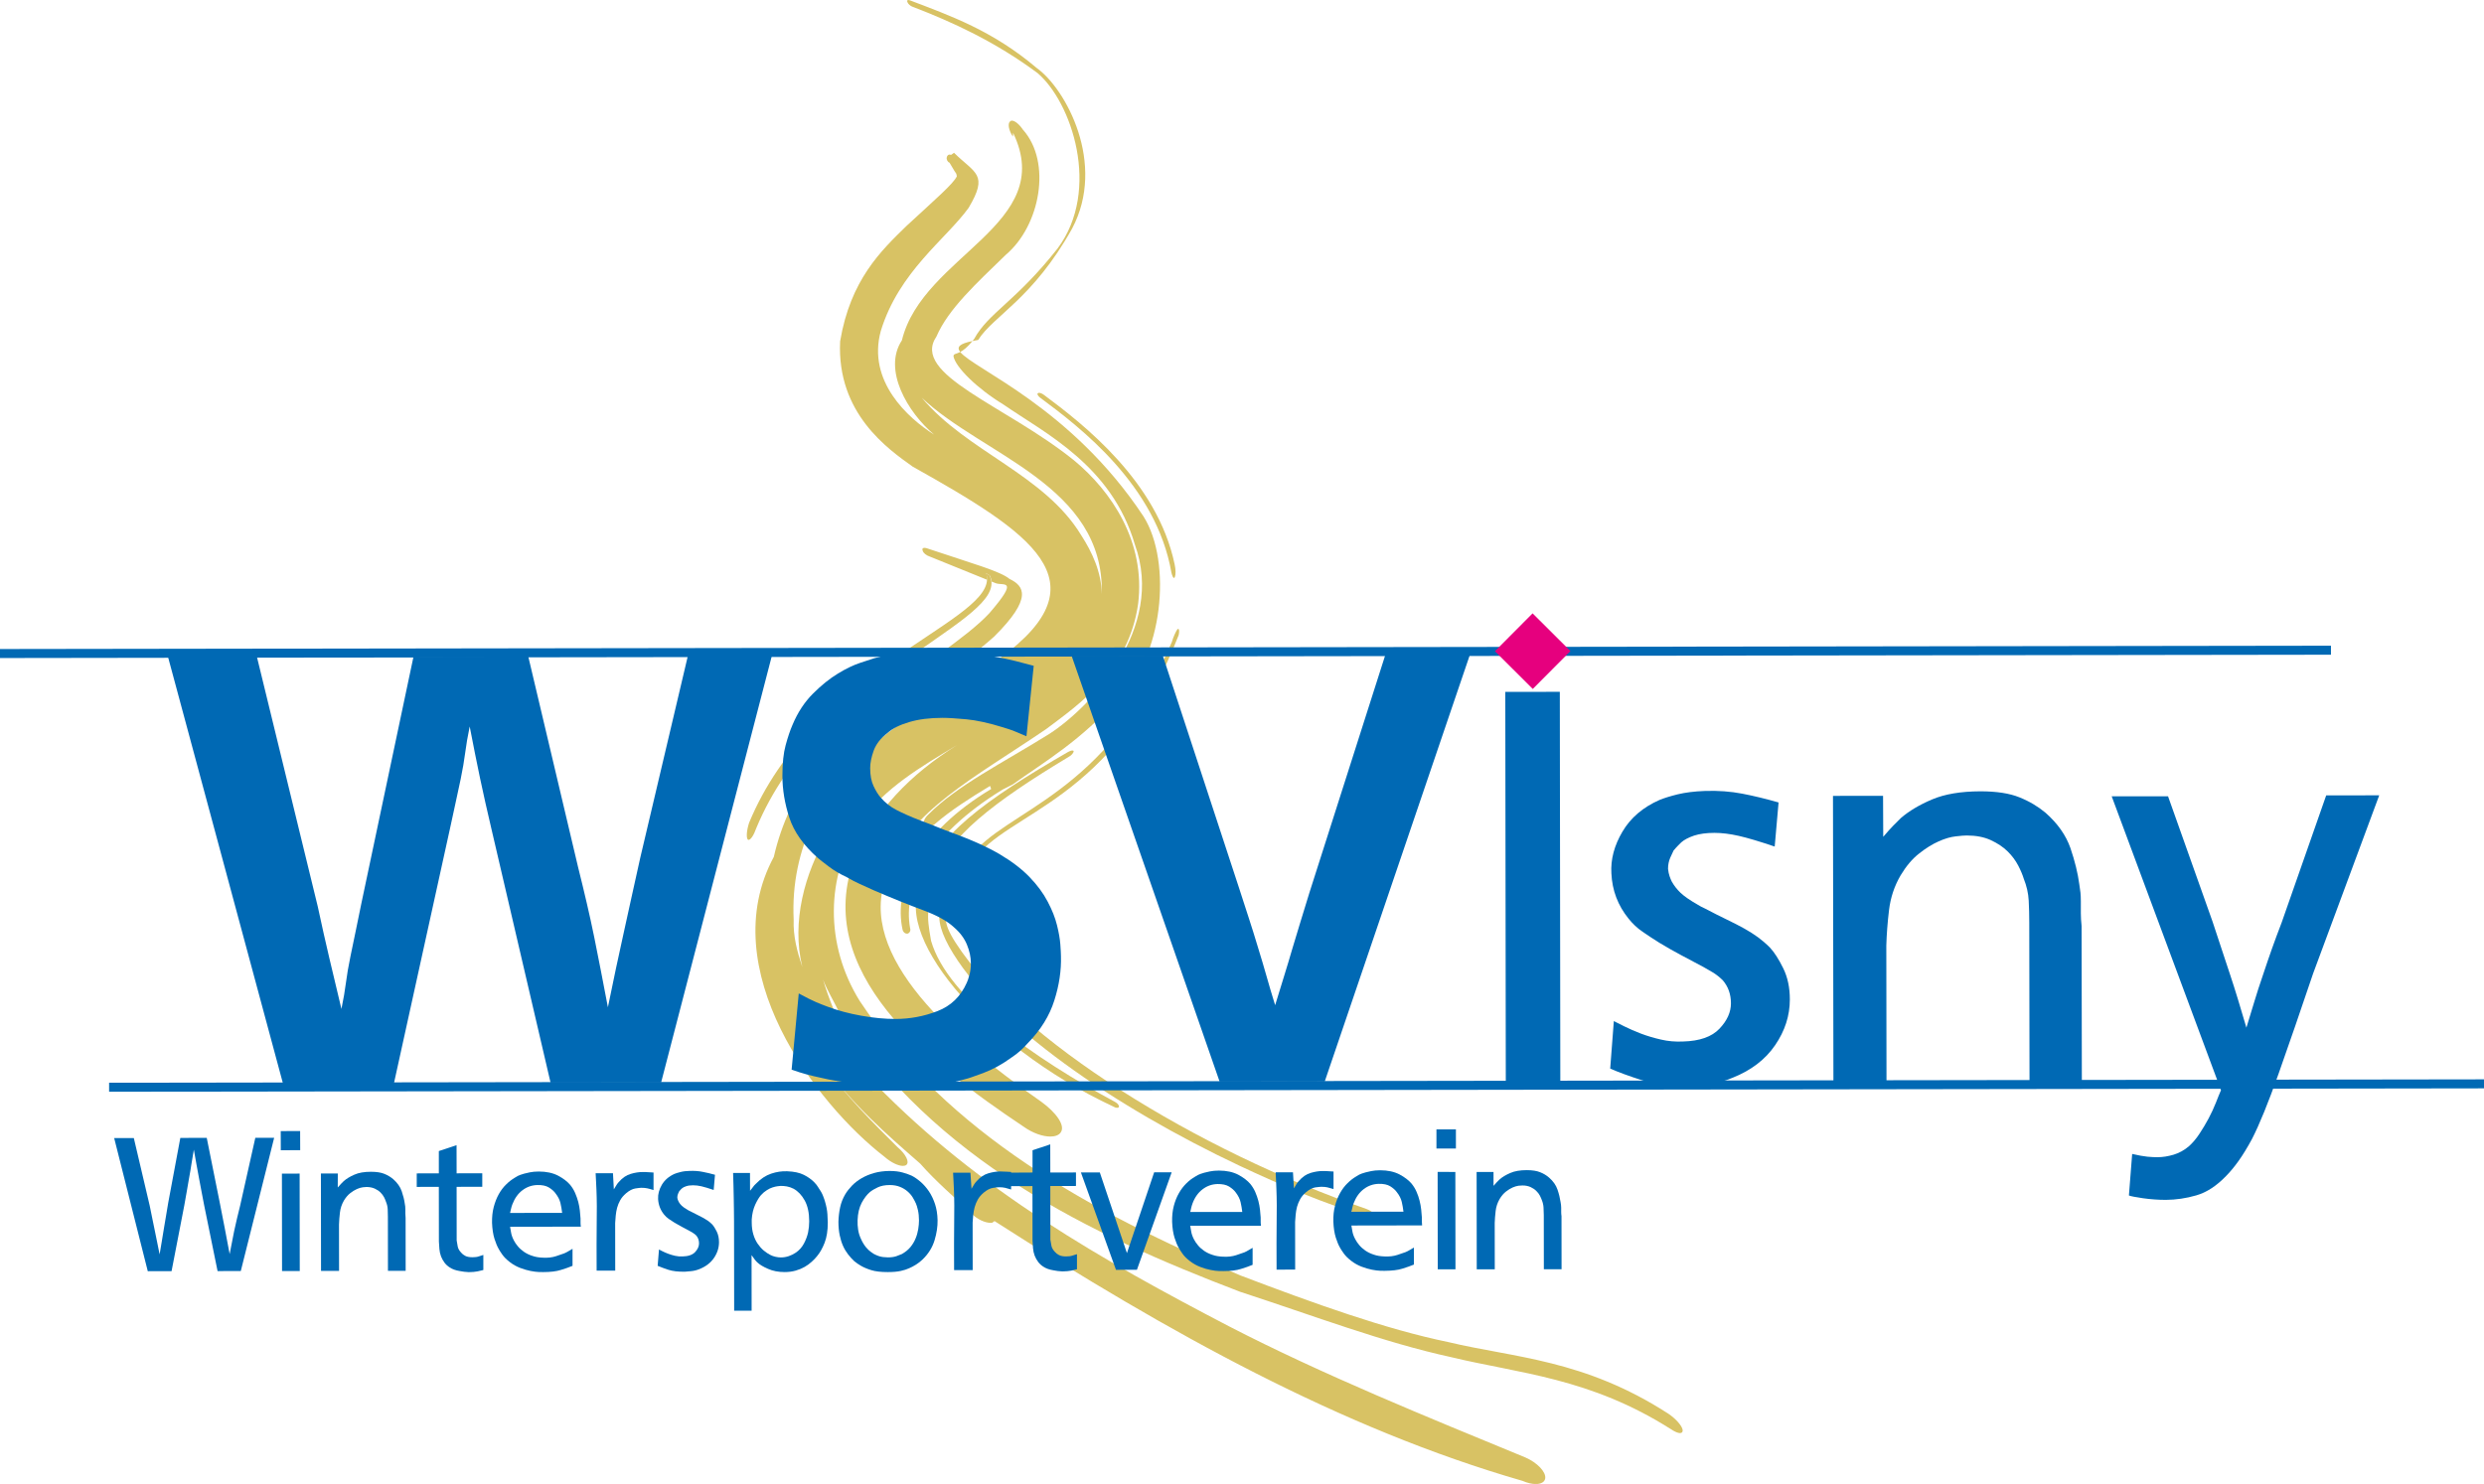 <?xml version="1.0" encoding="UTF-8"?>
<!-- Generator: Adobe Illustrator 28.0.0, SVG Export Plug-In . SVG Version: 6.00 Build 0)  -->
<svg version="1.1" id="Ebene_1" xmlns="http://www.w3.org/2000/svg" xmlns:xlink="http://www.w3.org/1999/xlink" x="0px" y="0px" viewBox="0 0 396.85 237.15" style="enable-background:new 0 0 396.85 237.15;" xml:space="preserve">
<g>
	<path style="fill:#D8C264;" d="M145.12,0c-0.19,0-0.24,0.14-0.13,0.37c0.08,0.26,0.49,0.62,0.83,0.72   c6.4,2.45,13.22,5.6,19.92,10.57c5.45,4.6,10.21,18.65,3.23,28.04c-6.67,8.48-11.02,10.25-13.33,14.45   c-0.09,0.12-0.19,0.23-0.27,0.35c0.27-0.06,0.57-0.11,0.9-0.17c2.43-3.86,8.75-6.57,15.01-17.8c5.5-10.37-0.99-22.34-5.66-25.67   c-7.08-6-13.82-8.35-20.23-10.8C145.28,0.02,145.19,0,145.12,0 M155.37,54.5c-2.08,0.43-2.59,0.95-1.96,1.75   C153.89,56,154.53,55.52,155.37,54.5 M153.41,56.25c-0.71,0.37-1.05,0.25-1.08,0.68c0.31,1.76,3.84,5.2,7.97,7.71   c6.64,4.6,17.3,9.72,21.02,22.41c4.84,13.36-7.01,25.9-13.64,30.21c-7.53,4.7-14.71,8.21-19.39,12.93   c-0.67,0.62-0.93,1.43-0.57,1.77c0.13,0.13,0.32,0.19,0.53,0.19c0.38,0,0.86-0.2,1.25-0.58c2.38-2.05,5.33-3.95,8.67-5.97   l0.18,0.49c-11.55,6.93-15.68,15.67-14.14,22.54c0.12,0.37,0.4,0.58,0.68,0.58c0.04,0,0.08,0,0.12-0.01   c0.34-0.11,0.52-0.5,0.39-0.86c-1.15-6.4,2.57-14.67,14.76-22.15l1.63-0.83c5.1-3.64,10.93-6.99,16.96-13.86   c6.99-6.25,8.6-21.63,3.92-29C171.14,65.08,155.57,59,153.41,56.25"/>
	<path style="fill:#D8C264;" d="M157.51,91.55c0.14,0.36,0.19,0.73,0.18,1.09c-0.27,7.11-27.89,14.47-38.01,38.84   c-0.41,1.27-0.49,2.46-0.18,2.72c0.03,0.02,0.06,0.02,0.09,0.02c0.34,0,0.85-0.75,1.25-1.91c10.01-24.06,38.37-32.39,37.55-39.39   c-0.04-0.33-0.14-0.66-0.32-0.99l-0.47-0.28L157.51,91.55"/>
	<path style="fill:#D8C264;" d="M171.32,119.94c-0.18,0-0.42,0.08-0.68,0.23c-13.23,7.64-21.57,13.69-23.09,20.77   c-5.72,7.6,9.06,25.98,30.32,35.9c0.22,0.14,0.43,0.2,0.58,0.2c0.14,0,0.25-0.04,0.3-0.11c0.1-0.21-0.15-0.57-0.52-0.78   c-12.92-6.98-26.82-16.57-29.48-25.8c-0.81-4.59-0.68-4.97,1.1-10.34c1-5.89,9.18-12.02,20.96-19.1c0.39-0.21,0.72-0.62,0.72-0.86   C171.51,119.96,171.43,119.93,171.32,119.94"/>
	<path style="fill:#D8C264;" d="M188.23,100.5c-0.04,0-0.08,0.02-0.12,0.05c-0.28,0.39-0.7,1.35-0.88,2.02   c-10.62,24.89-26.68,26.73-32.32,34.48c-4.34,6.49-6.55,8.23-3.3,14.19c6.94,12.45,26.78,25.79,46.41,35.05   c6.74,3.17,13.59,6.09,20.61,8.18c0.21,0.08,0.4,0.11,0.55,0.11c0.29,0,0.46-0.12,0.41-0.34c-0.1-0.39-0.62-0.81-1.27-1.03   c-27.02-9.34-55.62-26.98-65.65-42.56c-2.29-3.55-1.4-4.25-1.43-5.78c0.05-1.55,2.22-5.21,4.21-7.31   c5.48-7.97,22.45-9.23,32.86-36.07C188.44,100.88,188.39,100.5,188.23,100.5"/>
	<path style="fill:#D8C264;" d="M166.01,62.78c-0.08,0-0.15,0.02-0.2,0.07c-0.18,0.1,0.03,0.44,0.36,0.7   c6.43,4.76,18.55,14.02,20.98,27.96c0.12,0.49,0.27,0.85,0.41,0.85c0.05,0,0.1-0.05,0.14-0.15c0.15-0.36,0.15-1.19-0.03-1.99   c-2.77-13.32-14.73-22.53-20.87-27.1C166.51,62.9,166.21,62.78,166.01,62.78"/>
	<path style="fill:#D8C264;" d="M161.67,19.28c-0.12,0-0.22,0.04-0.29,0.12c-0.44,0.34-0.21,1.48,0.45,2.44l0.02-0.62   c7.12,14.71-14.43,19.51-17.76,33.17c-3.1,4.69,0.92,11.53,5.15,15.07c-4.2-2.66-10.72-8.56-8.52-16.57   c2.91-9.51,10.4-14.66,14.02-19.66c3.23-5.42,1.06-5.49-2.32-8.81l-0.49,0.34c-0.08-0.04-0.15-0.06-0.22-0.06   c-0.22,0-0.39,0.17-0.45,0.44c-0.08,0.31,0.1,0.73,0.44,0.86c1.53,2.66,0.91,1.24,1.17,2.17c-0.52,1.17-3.44,3.68-8.05,7.94   c-4.04,3.94-8.95,8.59-10.6,18.44c-0.55,11.53,7.67,17.22,11.59,20.02c18.88,10.57,30.79,18.33,13.96,30.61l-0.41,0.26   c-6.11,4.1-13.15,7.95-19.78,13.51c-1.16,1.06-1.76,2.31-1.34,2.75l0.47,0.16c-2.38,2.44-4.32,5.45-5.66,8.48   c-0.67,1.25-0.98,2.41-0.96,3.24c-3.49,5.94-5.68,13.71-3.91,20.96c-0.81-2.44-1.48-4.89-1.38-7.56   c-1.12-23.27,21.56-35.95,31.99-45.21c6.31-6.25,4.78-8.15,2.5-9.25c-1.48-1.24-5.94-2.46-13.3-4.93c-0.1-0.03-0.2-0.04-0.28-0.04   c-0.3,0-0.43,0.18-0.29,0.48c0.1,0.36,0.6,0.75,1.12,0.91c4.85,1.98,7.63,3.1,9.18,3.72c0.01-0.36-0.04-0.72-0.18-1.09l0.1,0.1   l0.47,0.28c0.18,0.33,0.28,0.66,0.32,0.99c0.26,0.1,0.46,0.19,0.62,0.25c1.22,0.49,3.89-0.86-0.98,4.8   c-7.61,8.17-29.52,17.33-34.44,38.94c-9.67,17.95,6.69,39.46,17.69,47.94c1.03,0.91,2.19,1.45,2.93,1.45   c0.22,0,0.41-0.05,0.54-0.15c0.57-0.44-0.08-1.74-1.38-2.83c-4.05-4.03-8.18-8.1-11.79-13.17c4.57,6.34,9.99,11.08,15.39,15.78   c2.62,2.98,5.45,5.33,8.28,8.05c0.85,0.88,2.12,1.42,2.95,1.42c0.1,0,0.2-0.01,0.29-0.02l0.36-0.26   c27.83,17.86,55.4,33.17,84.36,41.52c0.77,0.34,1.51,0.5,2.11,0.5c0.84,0,1.42-0.31,1.51-0.9c0.15-1.01-1.25-2.51-3.16-3.34   c-15.51-6.4-32.44-13.25-47.43-21c-20.02-10.44-39.76-21.59-56.37-38.64c-3.63-5-6.62-10.72-8.42-16.73   c0.68,1.76,1.69,3.37,2.52,5.1c15.45,23.76,39.85,35.54,64.12,44.79c11.77,3.84,22.95,8.1,33.6,10.42   c10.94,2.65,22.26,3.28,35.29,11.58c0.61,0.4,1.07,0.58,1.38,0.58c0.3,0,0.45-0.17,0.43-0.47c-0.08-0.7-1.14-1.86-2.31-2.64   c-13.46-8.69-24.58-8.91-35.13-11.43c-10.08-2.08-21.46-6.18-33.24-10.66c-23.88-10.15-46.76-22.69-60.8-43.86   c-5.56-8.96-5.5-19.92,0.14-28.58c3.8-5.45,9.63-8.83,15.4-12.31c-7.48,4.7-13.15,10.52-16.35,18.09   c-6.82,18.04,11.6,32.61,27.01,42.9c1.47,1.05,3.06,1.57,4.25,1.57c0.77,0,1.37-0.22,1.66-0.65c0.8-1.11-0.76-3.21-3.07-4.89   c-15.69-10.94-30.46-24.66-24.23-37.24c3.04-9.17,13.33-14.42,24.98-22.34c5.26-3.95,13.18-9.35,14.69-20   c1.23-9.95-4.3-18.03-10.24-22.94c-10.9-8.8-26.14-13.7-21.98-19.79c1.88-4.38,6.34-8.46,11.1-13.08   c5.46-4.62,7.39-14.78,2.69-20.01C162.82,19.83,162.12,19.28,161.67,19.28 M176.02,94.93c-0.05-3.53-1.56-6.73-3.28-9.39   c-5.9-9.73-18.26-13.35-25.48-21.99C156.92,72.76,176.47,77.54,176.02,94.93"/>
	<polyline style="fill:#0069B4;" points="17.43,174.47 396.85,173.93 396.85,172.49 17.43,173.03  "/>
	<polyline style="fill:#0069B4;" points="0,105.16 372.4,104.63 372.4,103.19 0,103.72  "/>
	<path style="fill:#0069B4;" d="M23.92,192.69c0.14,0.72,0.28,1.39,0.41,2.02c0.13,0.62,0.26,1.24,0.38,1.85   c0.12,0.61,0.25,1.24,0.38,1.87c0.13,0.63,0.27,1.31,0.41,2.03c0.14-0.76,0.25-1.46,0.35-2.08c0.09-0.62,0.2-1.32,0.34-2.08   c0.12-0.74,0.23-1.41,0.34-2.01c0.11-0.59,0.22-1.27,0.34-2.04l1.94-10.4l4.22-0.01l2.1,10.46c0.14,0.74,0.28,1.44,0.41,2.1   c0.13,0.65,0.26,1.3,0.38,1.94c0.12,0.64,0.24,1.3,0.37,1.96c0.12,0.66,0.25,1.37,0.4,2.11c0.14-0.68,0.26-1.3,0.36-1.84   c0.1-0.54,0.22-1.15,0.36-1.84c0.16-0.77,0.31-1.44,0.46-2.04c0.15-0.59,0.31-1.26,0.49-2l2.43-10.86l3.01,0l-5.33,21.29   l-3.71,0.01l-2.15-10.55c-0.16-0.82-0.31-1.59-0.44-2.3c-0.13-0.71-0.26-1.42-0.4-2.12c-0.13-0.7-0.26-1.41-0.39-2.12   c-0.13-0.71-0.27-1.48-0.41-2.31c-0.16,0.87-0.29,1.64-0.39,2.32c-0.1,0.69-0.23,1.46-0.39,2.32c-0.14,0.81-0.26,1.52-0.37,2.14   c-0.11,0.62-0.24,1.34-0.38,2.14l-2.03,10.49l-3.8,0.01l-5.37-21.28l3.14,0L23.92,192.69L23.92,192.69z"/>
	<path style="fill:#0069B4;" d="M47.87,187.55l0.02,15.57l-2.83,0l-0.02-15.56L47.87,187.55L47.87,187.55z M47.95,180.75l0.01,3.06   l-3.1,0.01l-0.01-3.06L47.95,180.75L47.95,180.75z"/>
	<path style="fill:#0069B4;" d="M53.96,189.77c0.24-0.28,0.42-0.48,0.54-0.6c0.12-0.12,0.26-0.27,0.42-0.42   c0.44-0.39,1.01-0.73,1.7-1.03c0.69-0.31,1.57-0.46,2.64-0.46c0.88,0,1.6,0.11,2.14,0.33c0.54,0.22,1.02,0.51,1.42,0.85   c0.66,0.58,1.12,1.23,1.36,1.93c0.24,0.7,0.41,1.37,0.49,1.99c0.03,0.16,0.05,0.3,0.07,0.44c0.01,0.13,0.02,0.28,0.02,0.46   c0,0.24,0,0.46,0,0.67c0,0.2,0.01,0.43,0.04,0.69l0.01,8.47l-2.83,0l-0.01-8.64c0-0.4-0.01-0.81-0.03-1.21   c-0.02-0.4-0.11-0.8-0.28-1.2c-0.06-0.2-0.16-0.43-0.3-0.71c-0.14-0.27-0.33-0.52-0.57-0.76c-0.24-0.24-0.55-0.45-0.92-0.62   c-0.37-0.16-0.81-0.26-1.32-0.26c-0.12,0-0.32,0.02-0.6,0.05c-0.28,0.04-0.6,0.13-0.93,0.28c-0.34,0.15-0.7,0.37-1.07,0.66   c-0.37,0.29-0.71,0.69-1.01,1.19c-0.34,0.59-0.55,1.22-0.63,1.9c-0.08,0.68-0.13,1.32-0.15,1.92l0.01,7.41l-2.88,0l-0.02-15.57   l2.7,0L53.96,189.77L53.96,189.77z"/>
	<path style="fill:#0069B4;" d="M70.11,187.51l0-3.56l2.83-0.94l0.01,4.5l4.1-0.01l0,2.16l-4.1,0.01l0.01,8.57   c0.04,0.32,0.1,0.65,0.17,0.98c0.07,0.33,0.25,0.65,0.53,0.95c0.18,0.22,0.41,0.4,0.69,0.54c0.28,0.14,0.65,0.21,1.12,0.21   c0.42,0,0.77-0.04,1.04-0.14c0.27-0.09,0.51-0.17,0.71-0.23l0,2.41c-0.24,0.07-0.55,0.13-0.93,0.22c-0.38,0.08-0.84,0.11-1.39,0.12   c-0.5-0.02-0.99-0.08-1.48-0.18c-0.62-0.1-1.15-0.29-1.57-0.57c-0.32-0.2-0.6-0.46-0.83-0.76c-0.23-0.31-0.42-0.65-0.56-1.01   c-0.14-0.38-0.23-0.77-0.26-1.18c-0.03-0.4-0.06-0.8-0.08-1.2l-0.01-8.73l-3.53,0.01l0-2.16L70.11,187.51L70.11,187.51z"/>
	<path style="fill:#0069B4;" d="M89.81,193.83c-0.06-0.52-0.15-1.05-0.27-1.56c-0.12-0.52-0.38-1.03-0.79-1.56   c-0.24-0.34-0.59-0.65-1.06-0.94c-0.46-0.28-1.08-0.41-1.84-0.39c-0.88,0.02-1.68,0.3-2.38,0.83c-0.7,0.52-1.24,1.28-1.62,2.27   c-0.1,0.28-0.17,0.52-0.21,0.71c-0.04,0.19-0.09,0.4-0.15,0.65L89.81,193.83L89.81,193.83z M81.49,196.05   c0.04,0.16,0.09,0.45,0.15,0.86c0.06,0.41,0.21,0.85,0.45,1.31c0.16,0.32,0.38,0.64,0.65,0.96c0.27,0.33,0.6,0.61,0.98,0.88   c0.38,0.26,0.82,0.48,1.33,0.64c0.5,0.18,1.08,0.27,1.72,0.29c0.76,0.04,1.45-0.04,2.06-0.24c0.61-0.2,1.05-0.35,1.31-0.45   c0.26-0.11,0.49-0.23,0.68-0.35c0.19-0.1,0.41-0.23,0.65-0.38l0,2.72c-0.52,0.22-1.14,0.44-1.87,0.66   c-0.72,0.23-1.66,0.34-2.8,0.34c-0.1,0-0.34-0.01-0.71-0.01c-0.37-0.01-0.82-0.07-1.33-0.17c-0.51-0.1-1.06-0.26-1.64-0.48   c-0.58-0.22-1.14-0.53-1.66-0.93c-0.52-0.4-0.93-0.8-1.22-1.22c-0.29-0.41-0.47-0.7-0.55-0.86c-0.24-0.4-0.47-0.95-0.69-1.64   c-0.22-0.7-0.35-1.55-0.39-2.55c-0.02-0.93,0.07-1.78,0.27-2.54c0.2-0.76,0.47-1.45,0.81-2.06c0.34-0.6,0.73-1.12,1.18-1.55   c0.44-0.44,0.91-0.8,1.39-1.08c0.34-0.22,0.64-0.38,0.88-0.45c0.24-0.08,0.44-0.14,0.6-0.19c0.2-0.05,0.51-0.13,0.91-0.21   c0.4-0.08,0.88-0.13,1.42-0.13c1.23,0,2.26,0.23,3.09,0.66c0.83,0.44,1.47,0.93,1.94,1.48c0.32,0.4,0.59,0.83,0.79,1.3   c0.2,0.46,0.36,0.93,0.49,1.4c0.12,0.47,0.21,0.94,0.26,1.41c0.05,0.46,0.09,0.88,0.11,1.26c0,0.24,0,0.46,0,0.67   c0,0.18,0.01,0.39,0.05,0.63L81.49,196.05L81.49,196.05z"/>
	<path style="fill:#0069B4;" d="M98.07,190.07c0.16-0.28,0.3-0.52,0.44-0.72c0.13-0.2,0.24-0.35,0.35-0.45   c0.58-0.67,1.21-1.1,1.9-1.3c0.68-0.2,1.31-0.3,1.9-0.3c0.36,0,0.72,0.01,1.09,0.04c0.36,0.03,0.58,0.04,0.66,0.04l0,2.8   c-0.4-0.13-0.73-0.21-0.98-0.27c-0.25-0.06-0.58-0.09-0.98-0.09c-0.18,0-0.5,0.04-0.96,0.11c-0.46,0.08-0.95,0.33-1.47,0.77   c-0.4,0.34-0.71,0.71-0.93,1.1c-0.22,0.4-0.39,0.8-0.5,1.22c-0.11,0.42-0.18,0.85-0.22,1.26c-0.04,0.43-0.07,0.82-0.09,1.18   l0.01,7.6l-2.97,0l-0.01-4.25c0-1.1,0-2.11,0.02-3.02c0.01-0.92,0.02-1.93,0.02-3.06c0-0.48-0.01-0.93-0.02-1.35   c-0.01-0.43-0.02-0.84-0.04-1.25c-0.01-0.42-0.03-0.83-0.06-1.27c-0.02-0.44-0.05-0.89-0.07-1.37l2.77,0L98.07,190.07L98.07,190.07   z"/>
	<path style="fill:#0069B4;" d="M114.02,190.17c-0.82-0.28-1.48-0.48-1.96-0.59c-0.48-0.11-0.93-0.16-1.33-0.16   c-0.44,0-0.81,0.05-1.11,0.15c-0.3,0.09-0.53,0.22-0.69,0.36c-0.04,0.04-0.1,0.1-0.18,0.18c-0.08,0.08-0.16,0.17-0.24,0.27   c-0.04,0.09-0.1,0.21-0.18,0.39c-0.08,0.19-0.12,0.39-0.12,0.61c0.02,0.16,0.05,0.3,0.1,0.41c0.04,0.11,0.09,0.2,0.13,0.29   c0.12,0.22,0.28,0.42,0.48,0.61c0.2,0.19,0.51,0.41,0.93,0.65c0.06,0.04,0.12,0.07,0.18,0.11c0.06,0.03,0.13,0.06,0.21,0.1   c0.46,0.24,0.87,0.45,1.22,0.62c0.35,0.17,0.66,0.33,0.93,0.48c0.27,0.15,0.51,0.3,0.74,0.46c0.22,0.16,0.44,0.35,0.66,0.57   c0.24,0.27,0.48,0.64,0.72,1.13c0.24,0.5,0.36,1.06,0.36,1.7c0,0.88-0.26,1.72-0.79,2.5c-0.53,0.79-1.3,1.38-2.3,1.79   c-0.48,0.2-0.96,0.31-1.43,0.35c-0.47,0.03-0.78,0.06-0.92,0.08c-1.06,0.02-1.94-0.08-2.63-0.3c-0.69-0.23-1.27-0.44-1.73-0.64   l0.21-2.61c0.12,0.06,0.31,0.16,0.57,0.29c0.26,0.13,0.56,0.26,0.9,0.39c0.34,0.13,0.71,0.24,1.1,0.33c0.39,0.09,0.8,0.12,1.22,0.1   c0.9-0.02,1.56-0.25,1.98-0.69c0.42-0.45,0.63-0.91,0.63-1.39c0-0.5-0.15-0.93-0.45-1.27c-0.16-0.16-0.33-0.29-0.51-0.4   c-0.18-0.11-0.36-0.22-0.54-0.32c-0.42-0.22-0.83-0.43-1.22-0.65c-0.39-0.21-0.78-0.43-1.19-0.67c-0.32-0.2-0.63-0.4-0.92-0.6   c-0.29-0.2-0.55-0.44-0.77-0.72c-0.58-0.72-0.89-1.54-0.94-2.47c-0.04-0.76,0.16-1.52,0.6-2.27c0.44-0.75,1.11-1.33,2.01-1.74   c0.24-0.1,0.57-0.2,0.98-0.3c0.41-0.11,0.91-0.17,1.49-0.18c0.72-0.02,1.4,0.02,2.02,0.15c0.62,0.11,1.29,0.28,1.99,0.47   L114.02,190.17L114.02,190.17z"/>
	<path style="fill:#0069B4;" d="M120.1,195.38c0,0.7,0.09,1.34,0.26,1.9c0.17,0.57,0.4,1.06,0.69,1.48c0.29,0.42,0.6,0.78,0.96,1.08   c0.36,0.3,0.72,0.54,1.08,0.72c0.24,0.13,0.51,0.22,0.82,0.29c0.3,0.07,0.59,0.1,0.85,0.1c0.42,0,0.85-0.07,1.26-0.21   c0.41-0.14,0.79-0.33,1.14-0.57c0.53-0.37,0.95-0.83,1.26-1.41c0.31-0.57,0.54-1.17,0.68-1.79c0.12-0.61,0.18-1.19,0.18-1.78   c0-1.37-0.24-2.47-0.71-3.33c-0.47-0.86-1.07-1.49-1.79-1.89c-0.35-0.18-0.71-0.3-1.08-0.37c-0.38-0.07-0.74-0.09-1.08-0.07   c-0.08,0-0.23,0.02-0.44,0.05c-0.21,0.03-0.46,0.09-0.75,0.18c-0.29,0.09-0.59,0.23-0.91,0.44c-0.33,0.2-0.64,0.46-0.94,0.79   c-0.3,0.34-0.61,0.85-0.92,1.52c-0.31,0.68-0.5,1.47-0.56,2.37L120.1,195.38L120.1,195.38z M119.83,190.3   c0.12-0.16,0.23-0.3,0.33-0.42c0.1-0.13,0.21-0.27,0.33-0.43c0.08-0.1,0.17-0.19,0.27-0.27c0.76-0.79,1.58-1.33,2.44-1.62   c0.87-0.29,1.72-0.42,2.57-0.38c1.09,0.04,1.97,0.23,2.65,0.57c0.68,0.34,1.23,0.74,1.68,1.2c0.16,0.16,0.28,0.3,0.36,0.41   c0.08,0.11,0.17,0.24,0.27,0.4c0.34,0.49,0.6,0.93,0.76,1.35c0.16,0.41,0.26,0.7,0.3,0.86c0.22,0.73,0.36,1.42,0.4,2.08   c0.04,0.67,0.06,1.11,0.06,1.33c0,1.29-0.17,2.36-0.51,3.23c-0.34,0.87-0.74,1.58-1.21,2.14c-0.24,0.3-0.53,0.61-0.86,0.9   c-0.33,0.31-0.71,0.58-1.13,0.82c-0.42,0.24-0.9,0.44-1.43,0.59c-0.53,0.15-1.12,0.23-1.76,0.23c-0.99,0-1.87-0.17-2.64-0.51   c-0.78-0.34-1.33-0.67-1.68-1c-0.14-0.12-0.28-0.27-0.42-0.45c-0.14-0.18-0.32-0.43-0.54-0.75l0.01,8.88l-2.79,0l-0.02-14.26   c0-0.72-0.01-1.4-0.02-2.02c-0.01-0.62-0.02-1.24-0.03-1.85c-0.01-0.62-0.02-1.23-0.04-1.86c-0.02-0.62-0.04-1.29-0.06-2.02l2.7,0   L119.83,190.3L119.83,190.3z"/>
	<path style="fill:#0069B4;" d="M137.01,195c-0.02,0.52,0.01,1.03,0.09,1.53c0.08,0.51,0.23,1,0.46,1.48   c0.24,0.54,0.51,0.97,0.79,1.31c0.28,0.33,0.53,0.57,0.76,0.73c0.22,0.16,0.38,0.27,0.48,0.33c0.1,0.06,0.2,0.11,0.3,0.15   c0.42,0.2,0.83,0.32,1.21,0.36c0.39,0.04,0.63,0.05,0.76,0.05c0.52,0,0.97-0.06,1.35-0.19c0.37-0.13,0.67-0.25,0.89-0.35   c0.54-0.31,0.99-0.67,1.35-1.1c0.35-0.43,0.63-0.89,0.83-1.39c0.2-0.48,0.34-0.99,0.42-1.49c0.08-0.5,0.12-0.96,0.12-1.38   c0-0.63-0.06-1.18-0.17-1.66c-0.11-0.48-0.22-0.83-0.32-1.05c-0.14-0.32-0.32-0.65-0.53-1c-0.21-0.34-0.49-0.66-0.82-0.94   c-0.33-0.29-0.73-0.53-1.2-0.72c-0.46-0.19-1.01-0.29-1.63-0.29c-0.77,0-1.41,0.13-1.92,0.37c-0.51,0.24-0.93,0.49-1.25,0.75   c-0.48,0.41-0.92,0.98-1.32,1.73C137.26,193,137.05,193.91,137.01,195L137.01,195z M133.95,195.26c0.02-0.79,0.11-1.55,0.27-2.31   c0.16-0.75,0.44-1.46,0.84-2.13c0.28-0.46,0.64-0.91,1.07-1.36c0.43-0.44,0.94-0.83,1.52-1.17c0.58-0.34,1.25-0.62,1.99-0.83   c0.74-0.21,1.57-0.32,2.47-0.33c0.84,0,1.56,0.09,2.14,0.26c0.58,0.17,1.04,0.33,1.39,0.49c0.48,0.24,0.96,0.58,1.45,1   c0.48,0.42,0.92,0.92,1.32,1.51c0.39,0.58,0.71,1.25,0.97,2.02c0.25,0.76,0.39,1.62,0.41,2.59c0.02,1-0.14,2.08-0.48,3.2   c-0.34,1.13-0.97,2.16-1.9,3.06c-0.34,0.33-0.7,0.61-1.07,0.84c-0.37,0.23-0.74,0.43-1.1,0.58c-0.34,0.16-0.79,0.31-1.34,0.43   c-0.55,0.12-1.24,0.18-2.07,0.18c-1.09,0-1.97-0.1-2.64-0.31c-0.67-0.21-1.24-0.45-1.7-0.73c-0.32-0.18-0.66-0.42-1.03-0.72   c-0.34-0.32-0.67-0.68-0.98-1.09c-0.31-0.4-0.58-0.85-0.8-1.35c-0.22-0.5-0.4-1.07-0.53-1.7   C134.02,196.76,133.95,196.05,133.95,195.26L133.95,195.26z"/>
	<path style="fill:#0069B4;" d="M155.21,189.98c0.16-0.28,0.3-0.52,0.43-0.72c0.13-0.2,0.25-0.35,0.35-0.45   c0.58-0.67,1.21-1.1,1.9-1.3c0.68-0.2,1.32-0.3,1.9-0.3c0.36,0,0.73,0.02,1.09,0.04c0.36,0.03,0.58,0.04,0.66,0.04l0,2.8   c-0.4-0.12-0.73-0.21-0.98-0.27c-0.25-0.06-0.58-0.09-0.98-0.09c-0.18,0-0.5,0.04-0.96,0.11c-0.46,0.08-0.96,0.33-1.48,0.77   c-0.4,0.34-0.71,0.71-0.93,1.1c-0.22,0.4-0.39,0.8-0.5,1.22c-0.11,0.42-0.18,0.85-0.23,1.26c-0.04,0.42-0.07,0.82-0.09,1.18   l0.01,7.6l-2.97,0l-0.01-4.25c0-1.1,0-2.11,0.02-3.02c0.01-0.92,0.02-1.93,0.02-3.06c0-0.48-0.01-0.93-0.02-1.35   c-0.01-0.43-0.03-0.84-0.04-1.25c-0.01-0.41-0.03-0.83-0.06-1.26c-0.02-0.44-0.05-0.89-0.07-1.37l2.77,0L155.21,189.98   L155.21,189.98z"/>
	<path style="fill:#0069B4;" d="M164.96,187.38l0-3.56l2.83-0.94l0.01,4.5l4.1-0.01l0,2.16l-4.1,0.01l0.01,8.57   c0.04,0.32,0.1,0.65,0.17,0.98c0.07,0.33,0.25,0.65,0.53,0.95c0.18,0.22,0.41,0.4,0.69,0.54c0.28,0.14,0.65,0.21,1.11,0.21   c0.42,0,0.77-0.04,1.04-0.14c0.27-0.09,0.51-0.17,0.71-0.22l0,2.41c-0.24,0.07-0.55,0.13-0.93,0.22c-0.38,0.08-0.84,0.11-1.39,0.12   c-0.5-0.02-1-0.07-1.48-0.18c-0.62-0.1-1.15-0.29-1.57-0.57c-0.32-0.2-0.6-0.46-0.83-0.76c-0.23-0.31-0.42-0.65-0.56-1.01   c-0.14-0.38-0.23-0.77-0.26-1.18c-0.03-0.4-0.06-0.8-0.08-1.2l-0.01-8.73l-3.53,0.01l0-2.16L164.96,187.38L164.96,187.38z"/>
	<polygon style="fill:#0069B4;" points="180.04,200.26 184.39,187.35 187.19,187.35 181.64,202.92 178.29,202.93 172.69,187.37    175.71,187.37 180.04,200.26  "/>
	<path style="fill:#0069B4;" d="M198.47,193.68c-0.06-0.52-0.15-1.05-0.27-1.56c-0.12-0.52-0.38-1.04-0.78-1.56   c-0.24-0.34-0.6-0.65-1.06-0.94c-0.46-0.28-1.08-0.41-1.84-0.4c-0.89,0.02-1.68,0.3-2.38,0.83c-0.7,0.52-1.25,1.28-1.62,2.27   c-0.1,0.28-0.17,0.52-0.21,0.71c-0.04,0.19-0.09,0.4-0.15,0.65L198.47,193.68L198.47,193.68z M190.15,195.89   c0.04,0.16,0.09,0.45,0.15,0.86c0.06,0.41,0.21,0.85,0.45,1.31c0.16,0.32,0.38,0.64,0.65,0.96c0.27,0.33,0.6,0.61,0.98,0.88   c0.38,0.26,0.82,0.48,1.33,0.64c0.5,0.18,1.08,0.27,1.72,0.29c0.76,0.04,1.45-0.04,2.06-0.24c0.61-0.2,1.05-0.35,1.31-0.45   c0.26-0.11,0.48-0.23,0.67-0.35c0.19-0.1,0.41-0.23,0.65-0.38l0,2.72c-0.52,0.22-1.14,0.44-1.87,0.66   c-0.72,0.23-1.66,0.34-2.8,0.34c-0.1,0-0.34-0.01-0.71-0.01c-0.37-0.01-0.82-0.06-1.33-0.17c-0.51-0.1-1.06-0.25-1.64-0.48   c-0.58-0.22-1.14-0.53-1.66-0.93c-0.52-0.4-0.93-0.8-1.22-1.23c-0.29-0.41-0.47-0.7-0.55-0.86c-0.24-0.4-0.47-0.95-0.69-1.64   c-0.22-0.7-0.35-1.55-0.39-2.55c-0.02-0.93,0.07-1.78,0.27-2.54c0.2-0.76,0.47-1.45,0.82-2.05c0.34-0.6,0.74-1.12,1.18-1.55   c0.44-0.44,0.91-0.8,1.39-1.07c0.34-0.22,0.64-0.38,0.88-0.45c0.24-0.08,0.44-0.14,0.6-0.19c0.2-0.05,0.51-0.13,0.91-0.21   s0.88-0.13,1.42-0.13c1.23,0,2.26,0.23,3.09,0.66c0.83,0.44,1.47,0.94,1.94,1.48c0.32,0.4,0.59,0.83,0.79,1.3   c0.2,0.46,0.36,0.93,0.49,1.41c0.12,0.47,0.21,0.94,0.26,1.4c0.05,0.46,0.09,0.88,0.11,1.26c0,0.24,0,0.46,0,0.67   c0,0.18,0.01,0.39,0.05,0.63L190.15,195.89L190.15,195.89z"/>
	<path style="fill:#0069B4;" d="M206.72,189.91c0.16-0.28,0.3-0.52,0.43-0.72c0.13-0.2,0.25-0.35,0.35-0.45   c0.58-0.67,1.21-1.1,1.9-1.3c0.68-0.2,1.32-0.3,1.9-0.3c0.36,0,0.73,0.01,1.09,0.04c0.36,0.03,0.58,0.04,0.66,0.04l0,2.8   c-0.4-0.12-0.73-0.21-0.98-0.27c-0.25-0.06-0.58-0.09-0.98-0.09c-0.18,0-0.5,0.04-0.97,0.1c-0.46,0.08-0.95,0.33-1.47,0.77   c-0.4,0.34-0.71,0.71-0.93,1.1c-0.22,0.4-0.38,0.8-0.5,1.22c-0.11,0.42-0.18,0.85-0.22,1.26c-0.04,0.42-0.07,0.82-0.09,1.18   l0.01,7.6l-2.97,0.01l-0.01-4.25c0-1.1,0-2.11,0.02-3.02c0.01-0.92,0.02-1.93,0.02-3.06c0-0.48-0.01-0.93-0.02-1.35   c-0.01-0.42-0.03-0.84-0.04-1.25c-0.01-0.41-0.03-0.83-0.05-1.26c-0.02-0.44-0.05-0.89-0.07-1.37l2.77,0L206.72,189.91   L206.72,189.91z"/>
	<path style="fill:#0069B4;" d="M224.22,193.64c-0.06-0.52-0.15-1.05-0.27-1.56c-0.12-0.52-0.38-1.04-0.79-1.56   c-0.24-0.34-0.59-0.65-1.05-0.94c-0.46-0.28-1.08-0.41-1.84-0.39c-0.88,0.02-1.68,0.3-2.38,0.83c-0.7,0.52-1.25,1.28-1.63,2.27   c-0.1,0.28-0.17,0.52-0.21,0.71c-0.04,0.19-0.09,0.4-0.15,0.65L224.22,193.64L224.22,193.64z M215.9,195.85   c0.04,0.16,0.09,0.45,0.15,0.86c0.06,0.41,0.21,0.85,0.46,1.31c0.16,0.32,0.38,0.64,0.65,0.96c0.27,0.33,0.6,0.61,0.98,0.88   c0.38,0.26,0.83,0.48,1.33,0.64c0.5,0.18,1.07,0.27,1.72,0.29c0.76,0.04,1.45-0.04,2.06-0.24c0.61-0.2,1.05-0.35,1.31-0.45   c0.26-0.11,0.49-0.23,0.68-0.35c0.19-0.1,0.4-0.23,0.65-0.38l0,2.72c-0.52,0.22-1.15,0.44-1.87,0.66c-0.72,0.23-1.66,0.33-2.8,0.34   c-0.1,0-0.34-0.01-0.71-0.01c-0.37-0.01-0.81-0.07-1.33-0.17c-0.51-0.1-1.06-0.26-1.64-0.48c-0.58-0.22-1.14-0.53-1.66-0.93   c-0.52-0.4-0.93-0.8-1.22-1.22c-0.29-0.41-0.48-0.7-0.56-0.86c-0.24-0.4-0.47-0.95-0.69-1.64c-0.22-0.7-0.35-1.55-0.39-2.55   c-0.02-0.93,0.06-1.78,0.27-2.54c0.2-0.76,0.47-1.45,0.82-2.06c0.34-0.6,0.73-1.12,1.18-1.55c0.44-0.44,0.91-0.8,1.39-1.08   c0.34-0.22,0.63-0.38,0.87-0.45c0.24-0.08,0.44-0.14,0.61-0.19c0.2-0.05,0.51-0.13,0.91-0.21c0.4-0.08,0.88-0.13,1.42-0.13   c1.23,0,2.26,0.23,3.09,0.66c0.83,0.44,1.47,0.93,1.94,1.48c0.32,0.4,0.59,0.83,0.79,1.3c0.2,0.46,0.37,0.93,0.48,1.4   c0.12,0.47,0.21,0.94,0.26,1.41c0.05,0.46,0.09,0.88,0.11,1.26c0,0.24,0,0.46,0,0.67c0,0.18,0.01,0.39,0.04,0.63L215.9,195.85   L215.9,195.85z"/>
	<path style="fill:#0069B4;" d="M232.51,187.29l0.02,15.56l-2.83,0l-0.02-15.57L232.51,187.29L232.51,187.29z M232.6,180.49l0,3.06   l-3.11,0l0-3.06L232.6,180.49L232.6,180.49z"/>
	<path style="fill:#0069B4;" d="M238.61,189.51c0.24-0.28,0.42-0.48,0.54-0.6c0.12-0.13,0.26-0.27,0.42-0.42   c0.44-0.39,1.01-0.73,1.7-1.03c0.69-0.31,1.58-0.46,2.64-0.46c0.89,0,1.6,0.11,2.14,0.33c0.55,0.22,1.02,0.5,1.42,0.85   c0.67,0.58,1.12,1.22,1.36,1.93c0.24,0.7,0.4,1.37,0.49,1.99c0.03,0.16,0.05,0.31,0.07,0.44c0.02,0.13,0.03,0.28,0.03,0.46   c0,0.25,0,0.46,0,0.67c0,0.2,0.01,0.44,0.05,0.69l0.01,8.48l-2.83,0l-0.01-8.64c0-0.4-0.02-0.81-0.04-1.21   c-0.02-0.4-0.11-0.8-0.27-1.2c-0.07-0.2-0.17-0.43-0.31-0.71c-0.14-0.27-0.33-0.52-0.58-0.76c-0.24-0.24-0.55-0.45-0.92-0.62   c-0.37-0.16-0.81-0.26-1.31-0.25c-0.12,0-0.32,0.02-0.61,0.04c-0.28,0.04-0.59,0.13-0.94,0.28c-0.34,0.15-0.7,0.37-1.07,0.66   c-0.37,0.29-0.71,0.69-1.01,1.19c-0.34,0.59-0.55,1.22-0.63,1.9c-0.08,0.68-0.13,1.33-0.15,1.92l0.01,7.41l-2.88,0l-0.02-15.56   l2.7,0L238.61,189.51L238.61,189.51z"/>
	<path style="fill:#0069B4;" d="M41.05,104.99l9.71,39.85c0.65,3.02,1.26,5.77,1.85,8.25c0.58,2.47,1.23,5.2,1.94,8.15   c0.32-1.54,0.56-2.94,0.72-4.2c0.16-1.26,0.4-2.66,0.72-4.2c0.32-1.54,0.61-2.94,0.87-4.2c0.26-1.26,0.54-2.65,0.86-4.2l8.34-39.49   l18.34-0.03l7.96,33.67c0.52,2.07,0.98,4,1.4,5.8c0.42,1.8,0.81,3.58,1.17,5.35c0.36,1.77,0.71,3.57,1.07,5.4   c0.35,1.83,0.73,3.78,1.12,5.83c0.45-2.19,0.88-4.26,1.29-6.22c0.42-1.96,0.83-3.87,1.25-5.75c0.42-1.86,0.83-3.76,1.25-5.69   c0.42-1.93,0.88-4.03,1.39-6.28l7.58-32.15l13.42-0.02L105.62,173l-17.66,0.02l-9.42-40.43c-0.71-3.02-1.33-5.77-1.85-8.24   c-0.52-2.48-1.07-5.23-1.65-8.25c-0.32,1.55-0.56,2.94-0.72,4.2c-0.16,1.25-0.4,2.65-0.72,4.2c-0.32,1.48-0.61,2.81-0.86,4   c-0.26,1.2-0.54,2.53-0.87,4.01l-8.92,40.55l-17.76,0.02l-18.34-68.07L41.05,104.99L41.05,104.99z"/>
	<path style="fill:#0069B4;" d="M163.99,117.66c-0.58-0.25-1.03-0.44-1.35-0.57c-0.32-0.13-0.6-0.24-0.82-0.34   c-0.23-0.09-0.45-0.17-0.67-0.23c-0.23-0.06-0.53-0.16-0.92-0.29c-2.26-0.7-4.2-1.12-5.84-1.28c-1.64-0.15-2.91-0.23-3.81-0.23   c-2.06,0-3.84,0.23-5.35,0.68c-1.51,0.45-2.65,1.02-3.42,1.72c-1.1,0.83-1.83,1.77-2.22,2.81c-0.38,1.06-0.57,1.99-0.57,2.82   c0,1.15,0.18,2.11,0.54,2.87c0.36,0.76,0.73,1.37,1.12,1.81c0.71,0.83,1.55,1.5,2.52,2c0.97,0.51,2.26,1.08,3.88,1.71   c1.03,0.38,1.94,0.73,2.71,1.05c0.77,0.32,1.68,0.66,2.71,1.04c2.94,1.08,5.37,2.19,7.29,3.33c1.92,1.14,3.49,2.35,4.71,3.62   c1.22,1.27,2.18,2.57,2.88,3.91c0.71,1.34,1.2,2.59,1.49,3.77c0.29,1.17,0.47,2.2,0.53,3.05c0.06,0.86,0.1,1.48,0.1,1.87   c0.07,2.29-0.28,4.66-1.06,7.1c-0.77,2.45-2.18,4.73-4.24,6.83c-0.77,0.89-1.64,1.66-2.6,2.29c-1.48,1.08-2.99,1.91-4.54,2.49   c-1.54,0.57-2.48,0.89-2.8,0.95c-1.68,0.51-3.37,0.83-5.07,0.96c-1.71,0.13-3.39,0.2-5.07,0.2c-0.32,0-0.92-0.01-1.78-0.05   c-0.87-0.03-1.9-0.09-3.09-0.19c-1.19-0.1-2.48-0.22-3.86-0.38c-1.38-0.16-2.75-0.39-4.1-0.71c-0.9-0.19-1.7-0.38-2.41-0.57   s-1.51-0.44-2.41-0.76l1.14-12.18c1.16,0.64,2.08,1.09,2.75,1.38c0.68,0.29,1.27,0.52,1.79,0.71c1.67,0.64,3.49,1.12,5.45,1.47   c1.96,0.35,3.78,0.52,5.45,0.52c2.32,0,4.55-0.42,6.71-1.25c2.15-0.83,3.71-2.33,4.68-4.51c0.13-0.25,0.27-0.66,0.43-1.24   c0.16-0.58,0.24-1.21,0.24-1.92c0-0.96-0.21-1.95-0.63-2.96c-0.42-1.02-1.11-1.94-2.07-2.77c-1.09-1.02-2.76-1.93-5.01-2.76   c-2.25-0.83-4.85-1.88-7.8-3.15c-0.83-0.38-1.57-0.71-2.21-1c-0.64-0.29-1.35-0.65-2.11-1.1c-1.09-0.51-2.03-1.06-2.83-1.67   c-0.8-0.6-1.39-1.07-1.77-1.38c-2.31-2.04-3.83-4.19-4.57-6.45c-0.74-2.26-1.11-4.5-1.11-6.73c0-1.98,0.17-3.6,0.52-4.88   c0.35-1.28,0.71-2.36,1.1-3.25c0.83-1.98,1.92-3.63,3.26-4.97c1.34-1.34,2.67-2.41,3.99-3.21c1.31-0.8,2.51-1.37,3.6-1.73   c1.09-0.35,1.83-0.59,2.21-0.72c1.61-0.45,3.2-0.74,4.77-0.87c1.58-0.13,3.14-0.19,4.68-0.2c1.99,0,3.78,0.08,5.35,0.23   c1.57,0.16,3.01,0.35,4.29,0.57c1.29,0.22,2.45,0.46,3.48,0.72c1.03,0.26,2,0.51,2.9,0.76L163.99,117.66L163.99,117.66z"/>
	<path style="fill:#0069B4;" d="M197.99,142.02c0.58,1.8,1.1,3.39,1.55,4.78c0.45,1.38,0.94,2.94,1.46,4.68   c0.52,1.67,0.97,3.2,1.36,4.58c0.39,1.39,0.84,2.91,1.36,4.58c0.51-1.67,0.99-3.24,1.44-4.68c0.45-1.44,0.88-2.88,1.29-4.29   c0.42-1.42,0.85-2.85,1.3-4.3c0.45-1.45,0.93-3.01,1.44-4.69l12.11-37.95l13.51-0.02l-23.17,68.13l-16.79,0.02L171.2,104.8   l14.57-0.02L197.99,142.02L197.99,142.02z"/>
	<polygon style="fill-rule:evenodd;clip-rule:evenodd;fill:#0069B4;" points="249.28,172.94 249.2,110.56 240.49,110.57    240.57,172.96 249.28,172.94  "/>
	<path style="fill:#0069B4;" d="M283.53,135.29c-2.41-0.82-4.33-1.39-5.74-1.71c-1.41-0.32-2.71-0.48-3.88-0.48   c-1.3,0-2.38,0.15-3.27,0.44c-0.88,0.3-1.56,0.66-2.03,1.07c-0.11,0.12-0.29,0.29-0.53,0.53c-0.24,0.24-0.47,0.5-0.71,0.79   c-0.11,0.24-0.29,0.62-0.53,1.15c-0.23,0.53-0.35,1.12-0.35,1.77c0.05,0.47,0.14,0.87,0.25,1.19c0.11,0.33,0.23,0.59,0.34,0.83   c0.36,0.64,0.82,1.25,1.41,1.81c0.59,0.56,1.5,1.19,2.73,1.89c0.18,0.11,0.36,0.22,0.53,0.31c0.17,0.08,0.38,0.19,0.62,0.3   c1.35,0.71,2.54,1.31,3.56,1.8c1.03,0.49,1.94,0.97,2.74,1.41c0.79,0.44,1.51,0.9,2.16,1.37c0.64,0.47,1.29,1.02,1.94,1.67   c0.71,0.76,1.41,1.86,2.12,3.3c0.71,1.44,1.06,3.1,1.06,4.99c0,2.58-0.78,5.02-2.35,7.31c-1.57,2.3-3.84,4.03-6.81,5.21   c-1.4,0.59-2.79,0.93-4.16,1.02c-1.37,0.09-2.26,0.16-2.67,0.23c-3.1,0.06-5.65-0.23-7.67-0.87c-2.02-0.65-3.7-1.26-5.04-1.85   l0.58-7.59c0.36,0.18,0.91,0.46,1.67,0.84c0.76,0.38,1.64,0.76,2.64,1.15c1,0.38,2.07,0.7,3.21,0.96c1.14,0.27,2.33,0.37,3.56,0.31   c2.63-0.07,4.57-0.75,5.79-2.04c1.23-1.29,1.84-2.65,1.84-4.06c0-1.46-0.45-2.7-1.32-3.7c-0.47-0.46-0.97-0.86-1.49-1.19   c-0.53-0.32-1.06-0.62-1.59-0.92c-1.23-0.65-2.42-1.27-3.56-1.89c-1.15-0.61-2.3-1.27-3.48-1.98c-0.94-0.59-1.83-1.17-2.68-1.76   c-0.85-0.58-1.6-1.29-2.25-2.11c-1.7-2.11-2.61-4.51-2.73-7.23c-0.13-2.23,0.46-4.45,1.77-6.66c1.3-2.21,3.28-3.9,5.94-5.07   c0.71-0.29,1.67-0.59,2.88-0.89c1.21-0.29,2.66-0.48,4.37-0.54c2.12-0.07,4.09,0.08,5.92,0.43c1.83,0.35,3.77,0.82,5.83,1.41   L283.53,135.29L283.53,135.29z"/>
	<path style="fill:#0069B4;" d="M300.87,133.73c0.7-0.82,1.24-1.42,1.59-1.77c0.35-0.35,0.77-0.76,1.23-1.23   c1.3-1.12,2.95-2.11,4.98-2.97c2.03-0.86,4.6-1.29,7.72-1.3c2.59,0,4.67,0.32,6.26,0.97c1.59,0.64,2.97,1.47,4.15,2.46   c1.94,1.71,3.26,3.59,3.98,5.65c0.7,2.06,1.18,4,1.42,5.82c0.08,0.47,0.14,0.9,0.18,1.29c0.04,0.39,0.06,0.83,0.06,1.37   c0,0.7,0,1.36,0,1.94c0,0.59,0.04,1.27,0.12,2.03l0.04,24.82l-8.36,0.01l-0.04-25.35c0-1.18-0.03-2.36-0.09-3.54   c-0.06-1.18-0.33-2.35-0.8-3.53c-0.18-0.59-0.47-1.29-0.88-2.08c-0.42-0.8-0.97-1.55-1.68-2.25c-0.71-0.71-1.61-1.3-2.7-1.81   c-1.09-0.5-2.37-0.74-3.84-0.74c-0.35,0-0.94,0.04-1.76,0.14c-0.82,0.09-1.73,0.35-2.73,0.8c-1,0.44-2.05,1.09-3.13,1.95   c-1.09,0.85-2.07,2.02-2.95,3.49c-1,1.71-1.61,3.56-1.85,5.57c-0.24,2-0.38,3.89-0.43,5.65l0.03,21.73l-8.48,0.01l-0.07-45.67   l8-0.01L300.87,133.73L300.87,133.73z"/>
	<path style="fill:#0069B4;" d="M353.48,147.27c0.53,1.59,1.02,3.06,1.46,4.42c0.44,1.35,0.89,2.69,1.33,4.02   c0.44,1.32,0.87,2.68,1.29,4.06c0.41,1.38,0.86,2.87,1.33,4.46c0.47-1.53,0.9-2.93,1.28-4.2c0.38-1.27,0.83-2.66,1.36-4.2   c0.53-1.59,1.01-3.01,1.45-4.24c0.44-1.24,0.95-2.62,1.54-4.15l7.12-20.33l8.47-0.01l-10.56,28.47   c-2.05,6.07-3.89,11.42-5.53,16.05c-1.64,4.62-3.05,8.09-4.23,10.39c-0.76,1.41-1.48,2.58-2.16,3.53   c-0.67,0.94-1.34,1.74-1.98,2.39c-1.53,1.59-3.12,2.63-4.76,3.1c-1.65,0.48-3.27,0.71-4.86,0.72c-1.24,0-2.45-0.09-3.66-0.26   c-1.21-0.18-1.96-0.32-2.25-0.44l0.52-6.64c1.01,0.23,1.81,0.38,2.43,0.44c0.62,0.06,1.16,0.08,1.63,0.08   c0.82,0,1.68-0.14,2.56-0.4c0.89-0.27,1.71-0.72,2.47-1.37c0.58-0.53,1.15-1.19,1.67-1.99c0.53-0.8,1.01-1.61,1.45-2.43   c0.44-0.83,0.82-1.65,1.15-2.48c0.32-0.83,0.6-1.51,0.83-2.04l-17.46-46.96l9-0.01L353.48,147.27L353.48,147.27z"/>
	<polygon style="fill-rule:evenodd;clip-rule:evenodd;fill:#E6007E;" points="244.88,110.1 250.9,104.05 244.85,98.02    238.83,104.07 244.88,110.1  "/>
</g>
</svg>